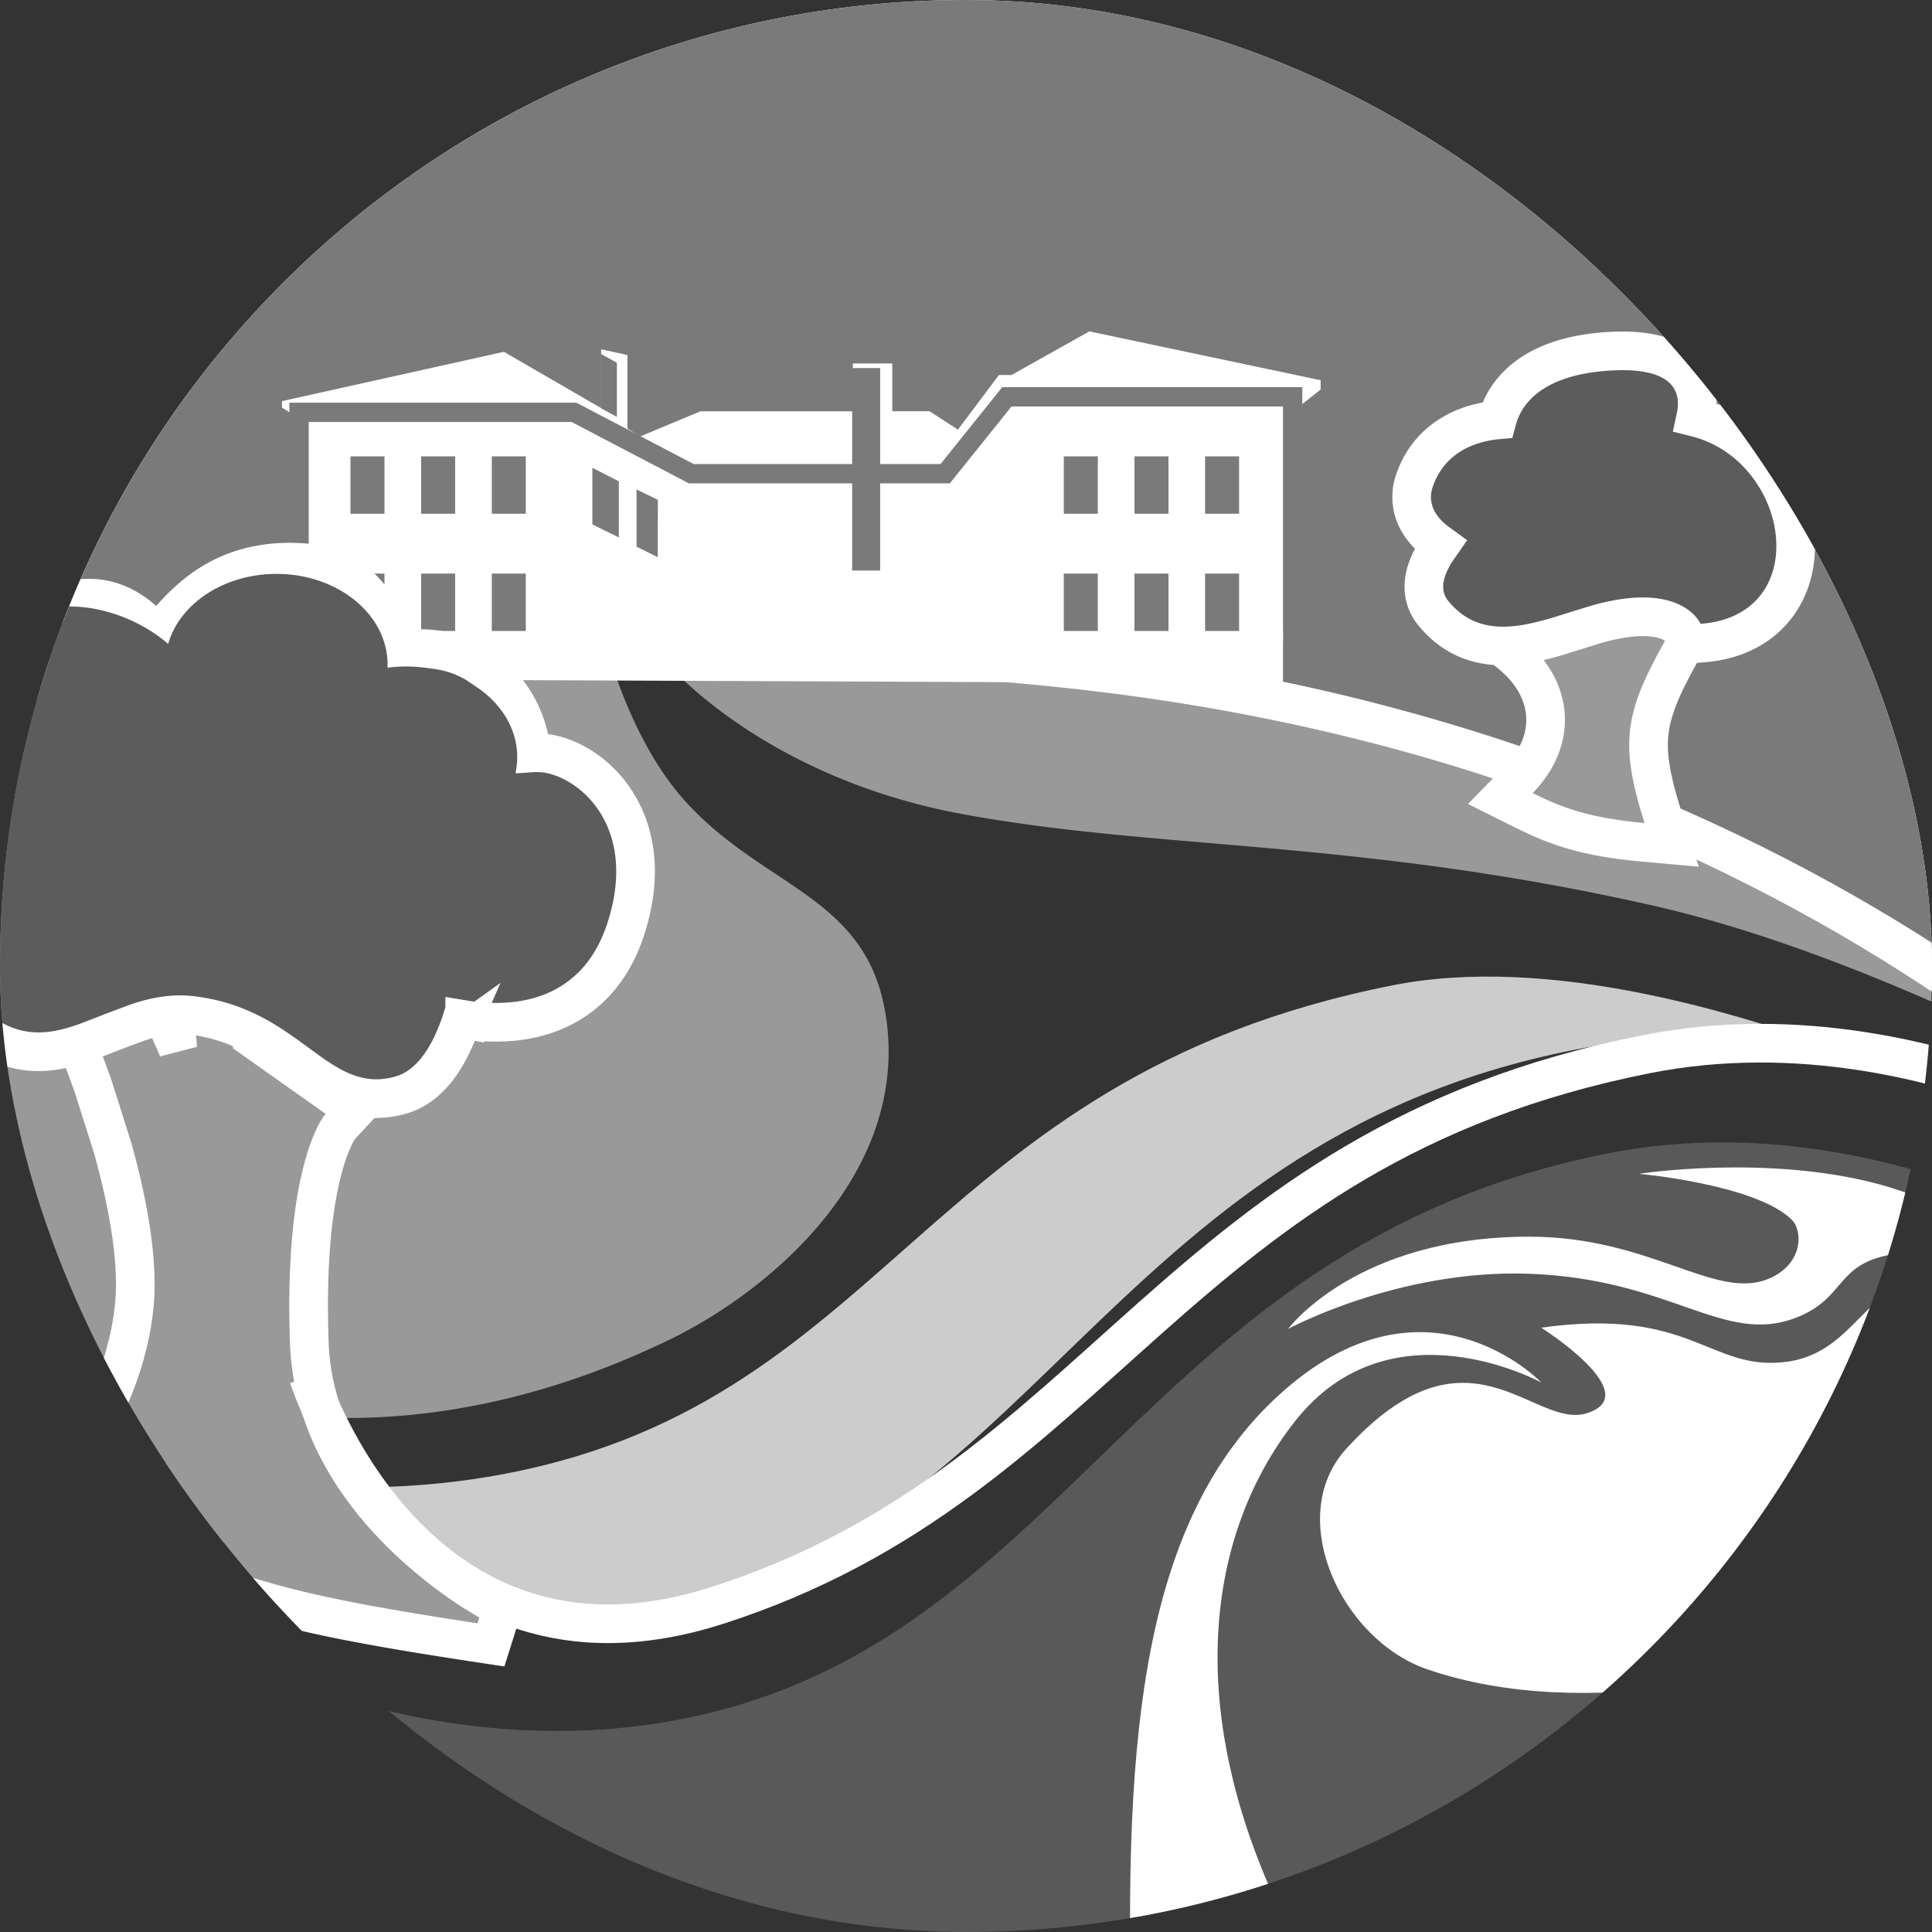 <svg xmlns="http://www.w3.org/2000/svg" width="50" height="50" fill="none" xmlns:v="https://vecta.io/nano"><rect width="100%" height="100%" fill="#333333" stroke="none"/><g clip-path="url(#A)"><g fill="#999"><path d="M42.759 23.432c7.13 1.611 15.392 6.726 15.392 6.726-7.928-6.427-16.343-10.312-28.188-12.199a59.24 59.24 0 0 0-12.613-.706s2.478 2.88 7.564 3.817 10.214.638 17.846 2.362zm-19.843 2.796c.666 4.055-2.903 7.157-5.656 8.475-13.709 6.564-22.778-5.179-22.778-5.179V9.827l20.185.522s.168 7.243 3.113 10.437c2.031 2.203 4.638 2.417 5.135 5.442z"/></g><path d="M28.652 17.856c20.578 2.739 29.66 15.225 29.66 15.225l-3.486-26.7L30.898-4.285l-18.834.769-19.507 22.198s21.108-2.82 36.095-.825z" fill="#fff"/><path d="M28.682 16.892c20.6 2.564 29.788 14.973 29.788 14.973l-3.713-26.67L30.74-5.267l-18.827.929-19.318 22.362s21.083-2.999 36.087-1.132z" fill="#7a7a7a"/><g fill="#fff"><path d="M7.298 10.381l5.743-1.276 2.517 1.457V9.039l.68.15v1.904l.326.204 1.564-.653h3.944V9.406h1.02v1.237h.965l.734.476 1.061-1.414h.326l2.013-1.129 5.987 1.264v.24l-.977.776-.307 2.286H17.762l-2.736-1.36-6.483-.459-1.245-.774v-.17z"/><path d="M7.989 10.671h-.25v.25 5.588.249l.249.001 25.215.104.251.001v-.251-6.093-.25h-.25-7.027-.12l-.075.094-1.52 1.895h-6.572l-2.983-1.56-.054-.028h-.061-6.801z" stroke="#7a7a7a" stroke-width=".5"/><path d="M7.989 17.58v-1.263h25.215v1.367L7.989 17.58z"/></g><g fill="#7a7a7a"><path d="M22.054 9.525h.724v5.241h-.724zm-6.498-.361l.409.223v1.402l-.409-.223V9.164zm15.632 5.68h.88v1.485h-.88zm-1.828 0h.88v1.485h-.88zm-1.829 0h.88v1.485h-.88zm3.657-3.033h.88v1.485h-.88zm-1.828 0h.88v1.485h-.88zm-1.829 0h.88v1.485h-.88zm-14.804 3.033h.88v1.485h-.88zm-1.828 0h.88v1.485h-.88zm-1.829 0h.88v1.485h-.88zm7.403-.697v-1.481l.552.27-.003 1.485-.549-.274zm-1.143-.575v-1.466l.685.351v1.451l-.685-.335zm-2.603-1.761h.88v1.485h-.88zm-1.828 0h.88v1.485h-.88zm-1.829 0h.88v1.485h-.88z"/></g><path d="M58.469 32.401s-9.188-12.409-29.788-14.973C13.677 15.561-7.406 18.56-7.406 18.56" stroke="#fff"/><path d="M-2.005 35.107s6.253 4.512 14.635 3.113c10.418-1.739 11.156-10.292 23.41-12.72 3.991-.791 9.004.627 12.964 2.21 3.936 1.177 6.66 3.207 6.66 3.207s-2.84-1.68-6.66-3.207c-2.422-.725-5.302-1.127-8.289-.535-12.254 2.428-13.993 12.981-24.41 14.72-8.382 1.399-18.31-6.788-18.31-6.788z" fill="#ccc"/><g stroke="#fff"><path d="M43.726 16.482l.097-.167-.041-.189c-.045-.21-.138-.462-.398-.624-.193-.12-.428-.151-.605-.17l.006-.034-.233.011-.132-.014-.012.02-.246.011c-.613.028-1.013.104-1.635.337l-.349.131-.009-.005-.142.062-.14.052.005.006-.108.048-.166.069c-.04.014-.085.025-.222.039l-1.183.121.914.761c.561.467.837 1.027.87 1.572s-.175 1.129-.69 1.657l-.479.49.613.306c.822.41 1.599.694 3.074.826l.747.067-.225-.715c-.334-1.061-.434-1.703-.339-2.316.097-.626.404-1.28 1.026-2.351z" fill="#999"/><path d="M43.551 16.348l.131.323.363-.027c.919-.068 1.603-.462 2.01-1.069.398-.593.49-1.328.364-2.019-.218-1.194-1.119-2.4-2.535-2.753.034-.157.053-.337.031-.524-.044-.361-.239-.715-.656-.942-.384-.209-.916-.288-1.613-.246-1.42.084-2.206.575-2.611 1.157-.153.22-.24.437-.289.621-.164.015-.359.046-.567.106-.565.163-1.253.555-1.566 1.445a1.27 1.27 0 0 0 .036.972c.123.269.322.47.502.611l.129.094-.105.151c-.122.187-.251.431-.302.699-.054.282-.024.617.211.909.623.773 1.417.925 2.175.842.366-.04.731-.135 1.071-.236l.466-.145.511-.158c1.108-.319 1.683-.185 1.952-.054.137.067.215.143.255.191.021.025.032.043.037.051z" fill="#5c5c5c"/><path d="M12.705 42.57l.297-.941v-.002h-.001l-.008-.004-.037-.019-.15-.082-.554-.336c-.463-.3-1.08-.748-1.702-1.337-1.249-1.185-2.467-2.896-2.545-5.098-.083-2.348.145-3.78.379-4.607.117-.413.235-.674.315-.823a1.39 1.39 0 0 1 .088-.145l.013-.017.382-.411-.467-.33-1.655-1.171-.555-.393-.019-.171-.05-.444h-.446-.923H4.5l.07.562.032.337-.265-.603-.198-.442-.448.184-1.255.514-.46.189.186.461h0 0 0l.001.002.003.008.012.031.048.125.173.472.511 1.61c.366 1.303.68 2.865.568 4.067-.101 1.084-.457 2.044-.794 2.737-.167.346-.328.621-.446.809l-.139.212-.036.052-.008.011-.001.002h0 0 0 0l-.026.035-.02.04a1 1 0 0 0-.12.408c-.008.21.075.375.167.498l.009.011.009.011c2.147 2.555 5.115 3.153 10.632 3.988z" fill="#999"/><g fill="#5c5c5c"><path d="M11.752 26.911c.084-.191.151-.375.201-.533l.073.012a4.87 4.87 0 0 0 1.331.037c.516-.061 1.089-.227 1.607-.603.523-.379.959-.95 1.227-1.769.555-1.693.143-2.969-.59-3.747-.356-.378-.783-.631-1.19-.75a1.79 1.79 0 0 0-.642-.073l-.031-.187c-.11-.584-.387-1.407-1.277-2.035-.623-.44-1.327-.503-1.837-.472l-.364.04a4.31 4.31 0 0 0-.286-.753c-.324-.653-.949-1.423-2.072-1.513-1.422-.114-2.336.377-2.959.92-.248.215-.452.442-.607.614l-.087.096-.166.17-.032-.024-.18-.152-.02-.018-.279-.232c-.214-.162-.49-.332-.844-.412-.359-.081-.761-.062-1.214.094-.284.098-.507.239-.686.422s-.288.379-.375.561l-.143.319c-.106.246-.201.466-.392.722-.209.281-.464.441-.791.646l-.326.209c-.469.313-.963.742-1.092 1.585-.055.36-.021.669.103.94.12.263.304.442.452.571l.133.115c.231.198.358.306.424.555.057.215.046.448-.015.727-.042.192-.097.367-.158.562l-.108.354c-.094.326-.183.707-.15 1.105.034.418.198.823.551 1.198.547.582 1.102.889 1.686.979.571.087 1.103-.045 1.578-.212l.62-.239.084-.034.68-.254c.45-.146.89-.229 1.359-.175 1.247.144 2.02.712 2.755 1.251l.015.011.033.024c.705.518 1.509 1.107 2.645.77.373-.111.658-.353.87-.608s.371-.55.489-.816z"/></g></g><ellipse cx=".321" cy="20.608" rx="2.877" ry="2.345" fill="#5c5c5c"/><ellipse cx="2.55" cy="17.839" rx="2.877" ry="1.972" transform="rotate(23.696 2.55 17.839)" fill="#5c5c5c"/><ellipse cx="7.154" cy="17.197" rx="2.877" ry="2.345" fill="#5c5c5c"/><ellipse cx="10.509" cy="19.593" rx="2.877" ry="2.345" fill="#5c5c5c"/><path d="M17.198 44.57C8.816 45.97 1.563 40.458 1.563 40.458L.976 58.5h55.58V33.592s-7.108-5.295-14.949-3.742c-12.254 2.428-13.993 12.981-24.41 14.72z" fill="#595959"/><path d="M7.985 35.64s2.684 8.439 10.572 5.91c10.058-3.224 11.792-11.839 24.047-14.267 7.841-1.553 14.949 3.742 14.949 3.742" stroke="#fff"/><g fill="#fff"><path d="M33.529 36.764c2.474-3.124 6.361-.984 6.361-.984s-2.999-3.139-6.791.323c-3.519 3.213-4.023 8.777-3.813 16.223.02 3.097.711 5.047.711 5.047l7.259-1.398s-2.56-2.121-3.205-4.786c-3.606-6.166-2.996-11.301-.522-14.425zm7.544-.191c1.539-.492-1.187-2.213-1.187-2.213 3.901-.544 4.349 1.123 6.315.888s2.058-2.38 4.381-2.329c3.363.074 7.097 5.428 7.097 5.428s-12.586 7.634-20.733 4.858c-2.249-.767-3.708-3.952-2.107-5.709 3.178-3.487 4.845-.48 6.234-.923z"/><path d="M39.576 32.965c-3.384-.122-6.241 1.428-6.241 1.428s1.76-2.388 6.241-2.388c3.141 0 4.811 1.655 6.183 1.094.922-.377.894-1.25.618-1.526-.922-.922-3.961-1.195-3.961-1.195s3.316-.514 6.223.273c3.407.922 6.25 3.896 6.25 3.896s-3.503-2.593-6.046-2.06c-1.352.283-1.096 1.139-2.388 1.625-1.855.699-3.205-1.014-6.877-1.147z"/></g></g><defs><clipPath id="A"><rect width="50" height="50" rx="25" fill="#fff"/></clipPath></defs></svg>